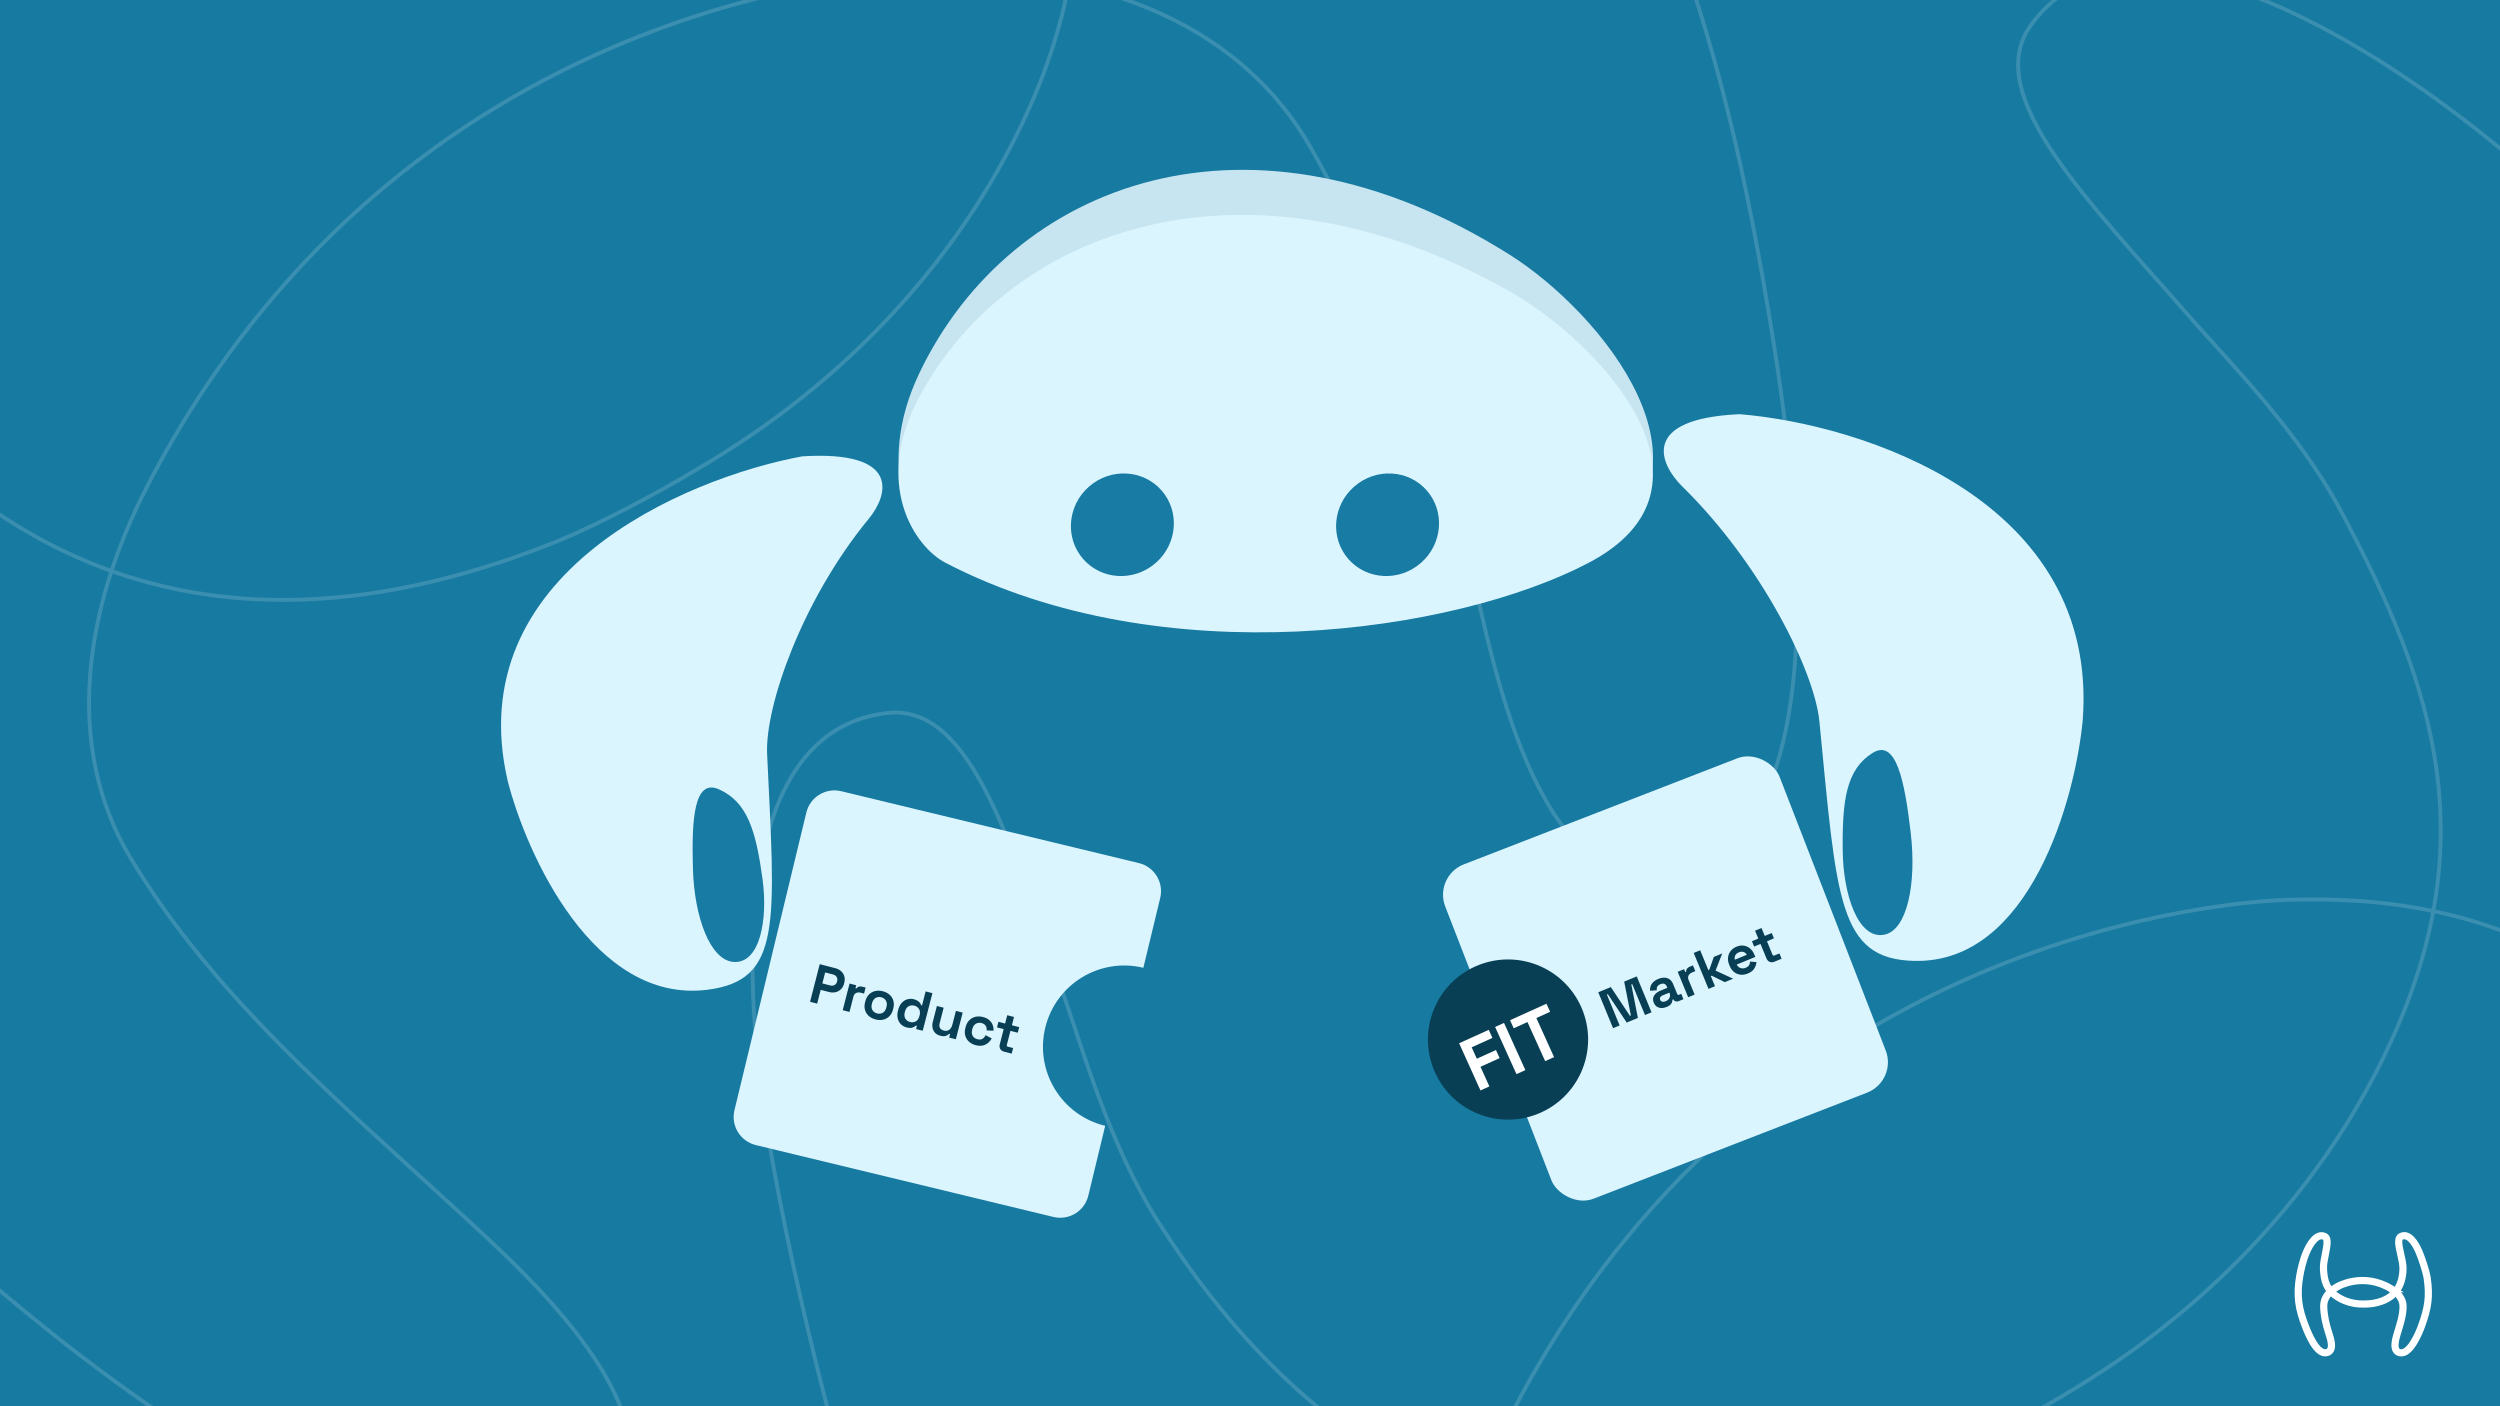 <svg xmlns="http://www.w3.org/2000/svg" width="1920" height="1080" fill="none"><rect width="100%" height="100%" fill="#808080" stroke="none"/><g clip-path="url(#a)"><path fill="#177AA1" d="M0 0h1920v1080H0z"/><path stroke="#fff" stroke-miterlimit="10" stroke-width="3" d="M113.796 372.06c-49.233 94.765-64.99 200.715-14.076 285.927 63.895 106.978 160.511 187.842 250.982 271.172 53.308 49.089 196.403 173.941 102.227 249.271-100.613 80.53-338.585-93.18-428.814-167.15-194.874-159.713-297.649-277.39-400.09-523.463-24.244-58.273-68.382-234.931-85-345.669-20.678-137.968-12.443-294.849 94.734-306.581 65.295-7.122 95.483 104.36 135.908 219 13.41 37.877 34.536 112.961 71.418 171.106 105.783 166.512 283.757 310.299 583.552 191.383 40.078-15.905 112.978-54.711 162.799-90.284 79.355-56.497 145.52-130.031 190.108-216.785 87.032-169.46 45.545-292.464-28.096-430.21-32.429-60.719-87.451-116.043-113.877-146.301-79.971-91.585-162.273-172.664-123.937-225.99 62.929-87.548 209.008-19.33 321.071 63.708 98.462 73.104 189.125 170.639 239.045 229.137 173.09 202.684 239.55 370.118 282.91 618.248 20.1 114.993 65.92 400.726-53.58 448.819-111.92 44.968-150.39-141.035-166.91-211.517-28.15-119.767-65.9-234.686-127.78-342.876C955.165 23.377 851.394-25.051 712.939-21.017c.075-.044-395.323.772-599.143 393.077Z" opacity=".15" style="mix-blend-mode:overlay"/><path stroke="#fff" stroke-miterlimit="10" stroke-width="3" d="M1161.8 1084.06c-49.24 94.76-64.99 200.72-14.08 285.93 63.89 106.97 160.51 187.84 250.98 271.17 53.31 49.09 196.41 173.94 102.23 249.27-100.61 80.53-338.59-93.18-428.82-167.15-194.869-159.71-297.644-277.39-400.085-523.46-24.244-58.28-68.382-234.934-85-345.672-20.678-137.968-12.443-294.849 94.734-306.581 65.295-7.122 95.483 104.361 135.908 219 13.41 37.877 34.536 112.961 71.418 171.106 105.783 166.517 283.755 310.297 583.555 191.387 40.07-15.91 112.98-54.71 162.8-90.29 79.35-56.495 145.52-130.029 190.1-216.783 87.04-169.46 45.55-292.464-28.09-430.21-32.43-60.719-87.45-116.043-113.88-146.301-79.97-91.585-162.27-172.664-123.94-225.99 62.93-87.549 209.01-19.33 321.07 63.708 98.47 73.104 189.13 170.639 239.05 229.137 173.09 202.684 239.55 370.118 282.91 618.248 20.1 114.991 65.92 400.731-53.58 448.821-111.92 44.97-150.39-141.04-166.91-211.52-28.15-119.77-65.9-234.685-127.78-342.875-51.23-89.628-155-138.056-293.45-134.022.07-.045-395.32.772-599.14 393.077Z" opacity=".15" style="mix-blend-mode:overlay"/><path fill="#C7E5F0" d="M1159.71 195.806c-198.808-125.53-382.833-56.427-453.311 90.037-36.109 75.041-4.389 131.502 19.927 141.329 177.613 71.783 391.604 60.037 494.154 0 110.82-64.881 8.92-187.36-60.77-231.366Z"/><path fill="#DBF5FF" d="M1159.54 223.891c-198.91-112.972-383.03-50.782-453.545 81.028-36.128 67.533-3.021 115.229 19.937 127.189 166.79 86.882 391.808 54.03 494.408 0 110.88-58.39 8.93-168.615-60.8-208.217ZM616.099 350.475c76.336-4.706 65.935 29.925 51.193 47.828-51.426 62.455-79.854 144.28-78.137 180.815 6.116 130.213 11.792 173.696-45.837 181.008-87.252 11.07-139.175-104.454-153.42-160.492-36.829-158.907 135.455-232.317 226.201-249.159Z"/><path fill="#177BA3" d="M585.621 675.074c4.306 31.526-2.11 65.196-22.277 63.697-17.84-1.326-30.124-34.185-31.172-71.605-1.049-37.42.607-69.795 20.228-60.869 21.564 9.81 28.126 31.47 33.221 68.777Z"/><path fill="#DBF5FF" d="M1336.03 318.092c-77 3.464-61.41 38.493-43.98 55.575 60.77 59.587 101.46 141.929 105.23 180.278 13.42 136.674 14.27 182.714 72.97 184.024 88.87 1.985 123.43-124.375 129.26-184.47 12.96-170.015-170.25-227.778-263.48-235.407Z"/><path fill="#177BA3" d="M1415.21 653.781c.42 33.4 11.89 67.863 31.82 64.084 17.63-3.344 24.98-39.012 20.41-78.211s-11.08-72.832-29.35-61.355c-20.08 12.613-23.39 35.956-22.88 75.482Z"/><ellipse cx="861.988" cy="403.008" fill="#177BA3" rx="39.997" ry="38.929" transform="rotate(-41.23 861.988 403.008)"/><ellipse cx="1065.65" cy="403.008" fill="#177BA3" rx="39.997" ry="38.929" transform="rotate(-41.23 1065.65 403.008)"/><path fill="#DBF5FF" fill-rule="evenodd" d="M646.06 607.644c-11.916-2.878-23.908 4.449-26.785 16.365l-55.21 228.614c-2.878 11.915 4.449 23.908 16.364 26.785l228.614 55.21c11.916 2.878 23.908-4.449 26.786-16.365l12.95-53.621c-33.516-8.094-54.124-41.825-46.03-75.341 8.094-33.515 41.825-54.123 75.34-46.03l12.95-53.622c2.877-11.915-4.449-23.908-16.365-26.785l-228.614-55.21Z" clip-rule="evenodd"/><rect width="275.428" height="275.428" x="1100.9" y="672.871" fill="#DBF5FF" rx="25" transform="rotate(-21.196 1100.9 672.871)"/><circle cx="1158.17" cy="798.367" r="61.503" fill="#083F55" transform="rotate(-21.196 1158.17 798.367)"/><path fill="#083F55" d="M771.208 807.697c-1.348-.347-2.343-1.042-2.984-2.087-.606-1.065-.729-2.299-.368-3.703l2.97-11.556-5.118-1.316 1.103-4.292 5.118 1.315 1.633-6.356 5.201 1.336-1.634 6.357 5.614 1.442-1.103 4.293-5.614-1.443-2.736 10.649c-.212.825.067 1.337.837 1.535l3.962 1.018-1.103 4.293-5.778-1.485Zm-21.872-5.006c-1.981-.509-3.677-1.385-5.089-2.627-1.383-1.236-2.342-2.758-2.874-4.567-.533-1.809-.512-3.828.06-6.056l.149-.578c.573-2.229 1.528-4.007 2.867-5.335 1.339-1.328 2.912-2.2 4.72-2.615 1.836-.409 3.744-.358 5.725.151 1.954.502 3.544 1.277 4.77 2.326 1.227 1.048 2.111 2.288 2.653 3.717.576 1.41.808 2.907.694 4.491l-5.311-.221a6.135 6.135 0 0 0-.17-2.42c-.216-.759-.632-1.423-1.248-1.993-.589-.562-1.407-.977-2.452-1.246-1.046-.268-2.055-.278-3.028-.03-.939.228-1.773.733-2.501 1.513-.694.761-1.208 1.788-1.54 3.081l-.106.413c-.332 1.293-.381 2.454-.147 3.482.269 1.008.756 1.851 1.462 2.531.739.66 1.632 1.124 2.678 1.393 1.568.403 2.854.308 3.857-.285 1.038-.613 1.836-1.552 2.396-2.816l4.728 2.491a11.717 11.717 0 0 1-2.887 3.526c-1.157.964-2.525 1.609-4.105 1.937-1.581.327-3.347.24-5.301-.263Zm-27.186-7.252c-1.596-.41-2.907-1.128-3.934-2.155-.992-1.047-1.652-2.302-1.98-3.765-.328-1.463-.277-3.034.155-4.712l3.139-12.217 5.201 1.336-3.034 11.805c-.396 1.541-.321 2.792.224 3.753.572.969 1.56 1.633 2.963 1.994 1.596.41 2.969.205 4.118-.614 1.156-.847 1.978-2.22 2.466-4.118l2.673-10.401 5.201 1.336-5.261 20.472-5.118-1.315.689-2.683-.743-.191c-.507.603-1.299 1.118-2.377 1.545-1.078.427-2.538.404-4.382-.07Zm-25.93-6.398a9.56 9.56 0 0 1-4.273-2.374c-1.192-1.187-2.012-2.673-2.462-4.461-.45-1.788-.389-3.796.184-6.025l.17-.66c.573-2.229 1.487-4.018 2.743-5.367 1.256-1.349 2.688-2.242 4.297-2.68a9.163 9.163 0 0 1 4.899-.061c1.239.319 2.232.735 2.979 1.25.783.494 1.379 1.029 1.788 1.603.41.575.689 1.145.837 1.711l.742.191 2.769-10.772 5.2 1.336-7.425 28.892-5.117-1.315.636-2.477-.743-.191c-.666.651-1.575 1.165-2.728 1.543-1.126.386-2.625.338-4.496-.143Zm2.736-4.137c1.595.41 3.061.244 4.396-.498 1.341-.77 2.267-2.146 2.776-4.127l.106-.413c.509-1.981.358-3.618-.453-4.912-.777-1.314-1.978-2.18-3.601-2.597-1.596-.411-3.065-.231-4.407.539-1.334.742-2.256 2.104-2.765 4.085l-.107.413c-.509 1.981-.361 3.632.443 4.954.812 1.294 2.016 2.146 3.612 2.556Zm-26.523-1.976c-2.036-.523-3.76-1.406-5.171-2.649a9.582 9.582 0 0 1-2.916-4.577c-.532-1.809-.516-3.814.05-6.015l.17-.66c.565-2.202 1.517-3.966 2.856-5.294a9.597 9.597 0 0 1 4.761-2.605c1.836-.408 3.772-.35 5.808.173 2.036.523 3.76 1.406 5.171 2.649a9.582 9.582 0 0 1 2.916 4.577c.532 1.809.516 3.814-.05 6.015l-.17.661c-.565 2.201-1.517 3.966-2.856 5.293a9.59 9.59 0 0 1-4.761 2.605c-1.836.408-3.772.351-5.808-.173Zm1.188-4.622c1.596.41 3.047.24 4.355-.509 1.314-.777 2.219-2.129 2.714-4.055l.106-.412c.495-1.927.35-3.533-.434-4.82-.749-1.307-1.936-2.169-3.559-2.587-1.596-.41-3.051-.226-4.365.551-1.308.749-2.209 2.087-2.704 4.013l-.106.413c-.495 1.926-.354 3.546.423 4.86.784 1.287 1.974 2.136 3.57 2.546Zm-26.418-2.48 5.261-20.472 5.118 1.315-.594 2.312.743.191c.514-.748 1.165-1.226 1.952-1.435.815-.201 1.69-.181 2.625.059l2.477.636-1.188 4.623-2.559-.658c-1.321-.339-2.5-.261-3.537.236-1.03.468-1.732 1.432-2.107 2.89l-2.991 11.639-5.2-1.336Zm-25.075-6.442 7.425-28.892 11.887 3.055c1.816.467 3.316 1.248 4.501 2.345 1.22 1.076 2.045 2.373 2.476 3.892.458 1.526.454 3.197-.012 5.013l-.149.578c-.46 1.788-1.275 3.251-2.447 4.387-1.138 1.115-2.504 1.864-4.098 2.247-1.559.362-3.22.316-4.981-.136l-6.439-1.655-2.715 10.566-5.448-1.4Zm9.436-14.119 5.902 1.517c1.294.332 2.431.243 3.413-.267.982-.51 1.632-1.385 1.95-2.623l.106-.413c.318-1.238.17-2.317-.444-3.238-.614-.92-1.567-1.547-2.861-1.879l-5.902-1.517-2.164 8.42Zm731.196-16.67c-1.29.53-2.5.569-3.64.116-1.12-.49-1.96-1.404-2.51-2.744l-4.55-11.033-4.89 2.013-1.68-4.098 4.88-2.013-2.5-6.068 4.97-2.045 2.5 6.068 5.36-2.207 1.68 4.097-5.35 2.208 4.18 10.166c.33.788.86 1.03 1.59.727l3.79-1.558 1.68 4.098-5.51 2.273Zm-20.44 9.066c-1.95.801-3.84 1.103-5.67.905-1.82-.234-3.45-.927-4.91-2.078-1.44-1.188-2.59-2.807-3.43-4.856l-.19-.473c-.85-2.049-1.17-3.989-.97-5.822.18-1.859.84-3.499 1.98-4.919 1.12-1.447 2.66-2.571 4.6-3.371 1.92-.79 3.77-1.044 5.54-.762 1.77.257 3.36.984 4.77 2.183 1.41 1.173 2.52 2.757 3.34 4.754l.7 1.694-14.22 5.86c.6 1.318 1.55 2.202 2.84 2.653 1.29.451 2.62.396 3.99-.167 1.39-.574 2.29-1.298 2.7-2.172.41-.875.63-1.751.67-2.627l4.93.456c-.08.834-.31 1.805-.69 2.911-.36 1.07-.99 2.132-1.91 3.186-.93 1.027-2.29 1.909-4.07 2.645Zm-9.95-10.605 9.14-3.766c-.57-1.086-1.4-1.803-2.5-2.151-1.07-.358-2.24-.272-3.53.258-1.34.552-2.26 1.332-2.77 2.339-.51 1.008-.62 2.115-.34 3.32Zm-20.23 22.395-11.37-27.582 4.97-2.045 6.28 15.249.71-.293 3.49-9.872 6.46-2.662-5.12 13.173 13.49 6.24-6.38 2.63-10.06-4.938-.71.292 3.2 7.763-4.96 2.045Zm-15.63 6.435-8.05-19.544 4.89-2.012.91 2.206.71-.292c-.04-.907.2-1.68.7-2.318.53-.649 1.24-1.158 2.14-1.526l2.36-.974 1.82 4.414-2.44 1.006c-1.26.519-2.16 1.288-2.69 2.307-.55.992-.53 2.184.04 3.576l4.58 11.112-4.97 2.045Zm-16.48 7.437c-1.39.574-2.74.851-4.04.833-1.31-.045-2.48-.391-3.51-1.04-1.02-.686-1.81-1.699-2.36-3.039-.55-1.339-.7-2.586-.43-3.739.27-1.189.88-2.24 1.83-3.152.96-.949 2.18-1.727 3.65-2.333l5.36-2.207-.46-1.104c-.38-.919-.97-1.549-1.79-1.888-.83-.367-1.87-.29-3.13.23-1.24.508-2.04 1.176-2.4 2.003-.38.8-.48 1.685-.29 2.654l-5.21.346c-.09-1.128.03-2.24.38-3.336.37-1.132 1.02-2.186 1.97-3.162.97-1.012 2.29-1.864 3.97-2.557 2.58-1.061 4.88-1.256 6.9-.585 2.03.67 3.55 2.227 4.56 4.67l3 7.289c.32.788.85 1.031 1.59.728l1.58-.65 1.68 4.098-3.31 1.364c-.97.4-1.87.494-2.69.281-.83-.213-1.4-.714-1.73-1.502l-.01-.039-.75.308c.02.358-.04.876-.19 1.553-.16.651-.56 1.335-1.18 2.054-.63.719-1.63 1.359-2.99 1.922Zm-.79-4.376c1.39-.574 2.36-1.42 2.92-2.539.57-1.156.59-2.377.06-3.664l-.17-.395-5 2.062c-.92.379-1.56.873-1.92 1.484-.37.61-.4 1.27-.11 1.979.29.71.81 1.174 1.54 1.393.74.22 1.63.113 2.68-.32Zm-40.41 20.703-11.36-27.582 9.65-3.977 14.67 22.072.71-.292-5.13-26 9.65-3.977 11.36 27.582-5.04 2.078-9.79-23.76-.71.292 5.06 25.708-8.59 3.538-14.52-21.812-.7.293 9.78 23.759-5.04 2.078Z"/><path fill="#fff" d="m1186.69 814.958-13.6-30.022-10.56 4.781-2.81-6.211 27.95-12.656 2.81 6.211-10.56 4.781 13.6 30.022-6.83 3.094Zm-22.04 9.976-16.4-36.233 6.83-3.094 16.41 36.233-6.84 3.094Zm-27.65 12.52-16.4-36.233 22.77-10.313 2.81 6.212-15.94 7.218 3.96 8.748 14.7-6.656 2.82 6.211-14.7 6.656 6.82 15.063-6.84 3.094Z"/><path stroke="#fff" stroke-miterlimit="10" stroke-width="5.5" d="M1836.37 989.726c5.25 3.175 9.17 7.877 9.19 13.524.02 7.08-2.35 13.85-4.35 20.56-1.17 3.96-4.53 14.23 2.35 15.15 7.36.97 13.96-14.46 16.22-20.71 4.88-13.49 6.46-22.237 4.22-37.23-.53-3.55-3.6-13.452-6.06-19.335-3.08-7.329-8.14-14.733-13.78-12.165-3.44 1.565-1.62 7.882-.21 14.653.46 2.239 1.64 6.517 1.55 10.43-.28 11.214-4.8 23.434-23.14 26.417-2.45.4-7.2.65-10.72.37-5.6-.43-11.05-2.072-15.82-4.993-9.33-5.709-10.93-12.919-11.39-21.789-.2-3.908.88-8.216 1.28-10.465 1.24-6.805 2.89-13.167-.58-14.643-5.71-2.423-10.9 5.18-13.97 12.509-2.69 6.447-4.27 13.856-5 18.169-2.53 14.947-.85 25.052 4.38 38.412 2.42 6.2 8.64 21.46 15.97 20.31 6.86-1.09 3.24-11.28 1.96-15.2-2.16-6.66-3.71-13.37-3.87-20.45-.13-5.871 3.56-11.271 10.52-15.13-.01 0 19.54-11.542 41.25 1.606Z"/></g><defs><clipPath id="a"><path fill="#fff" d="M0 0h1920v1080H0z"/></clipPath></defs></svg>